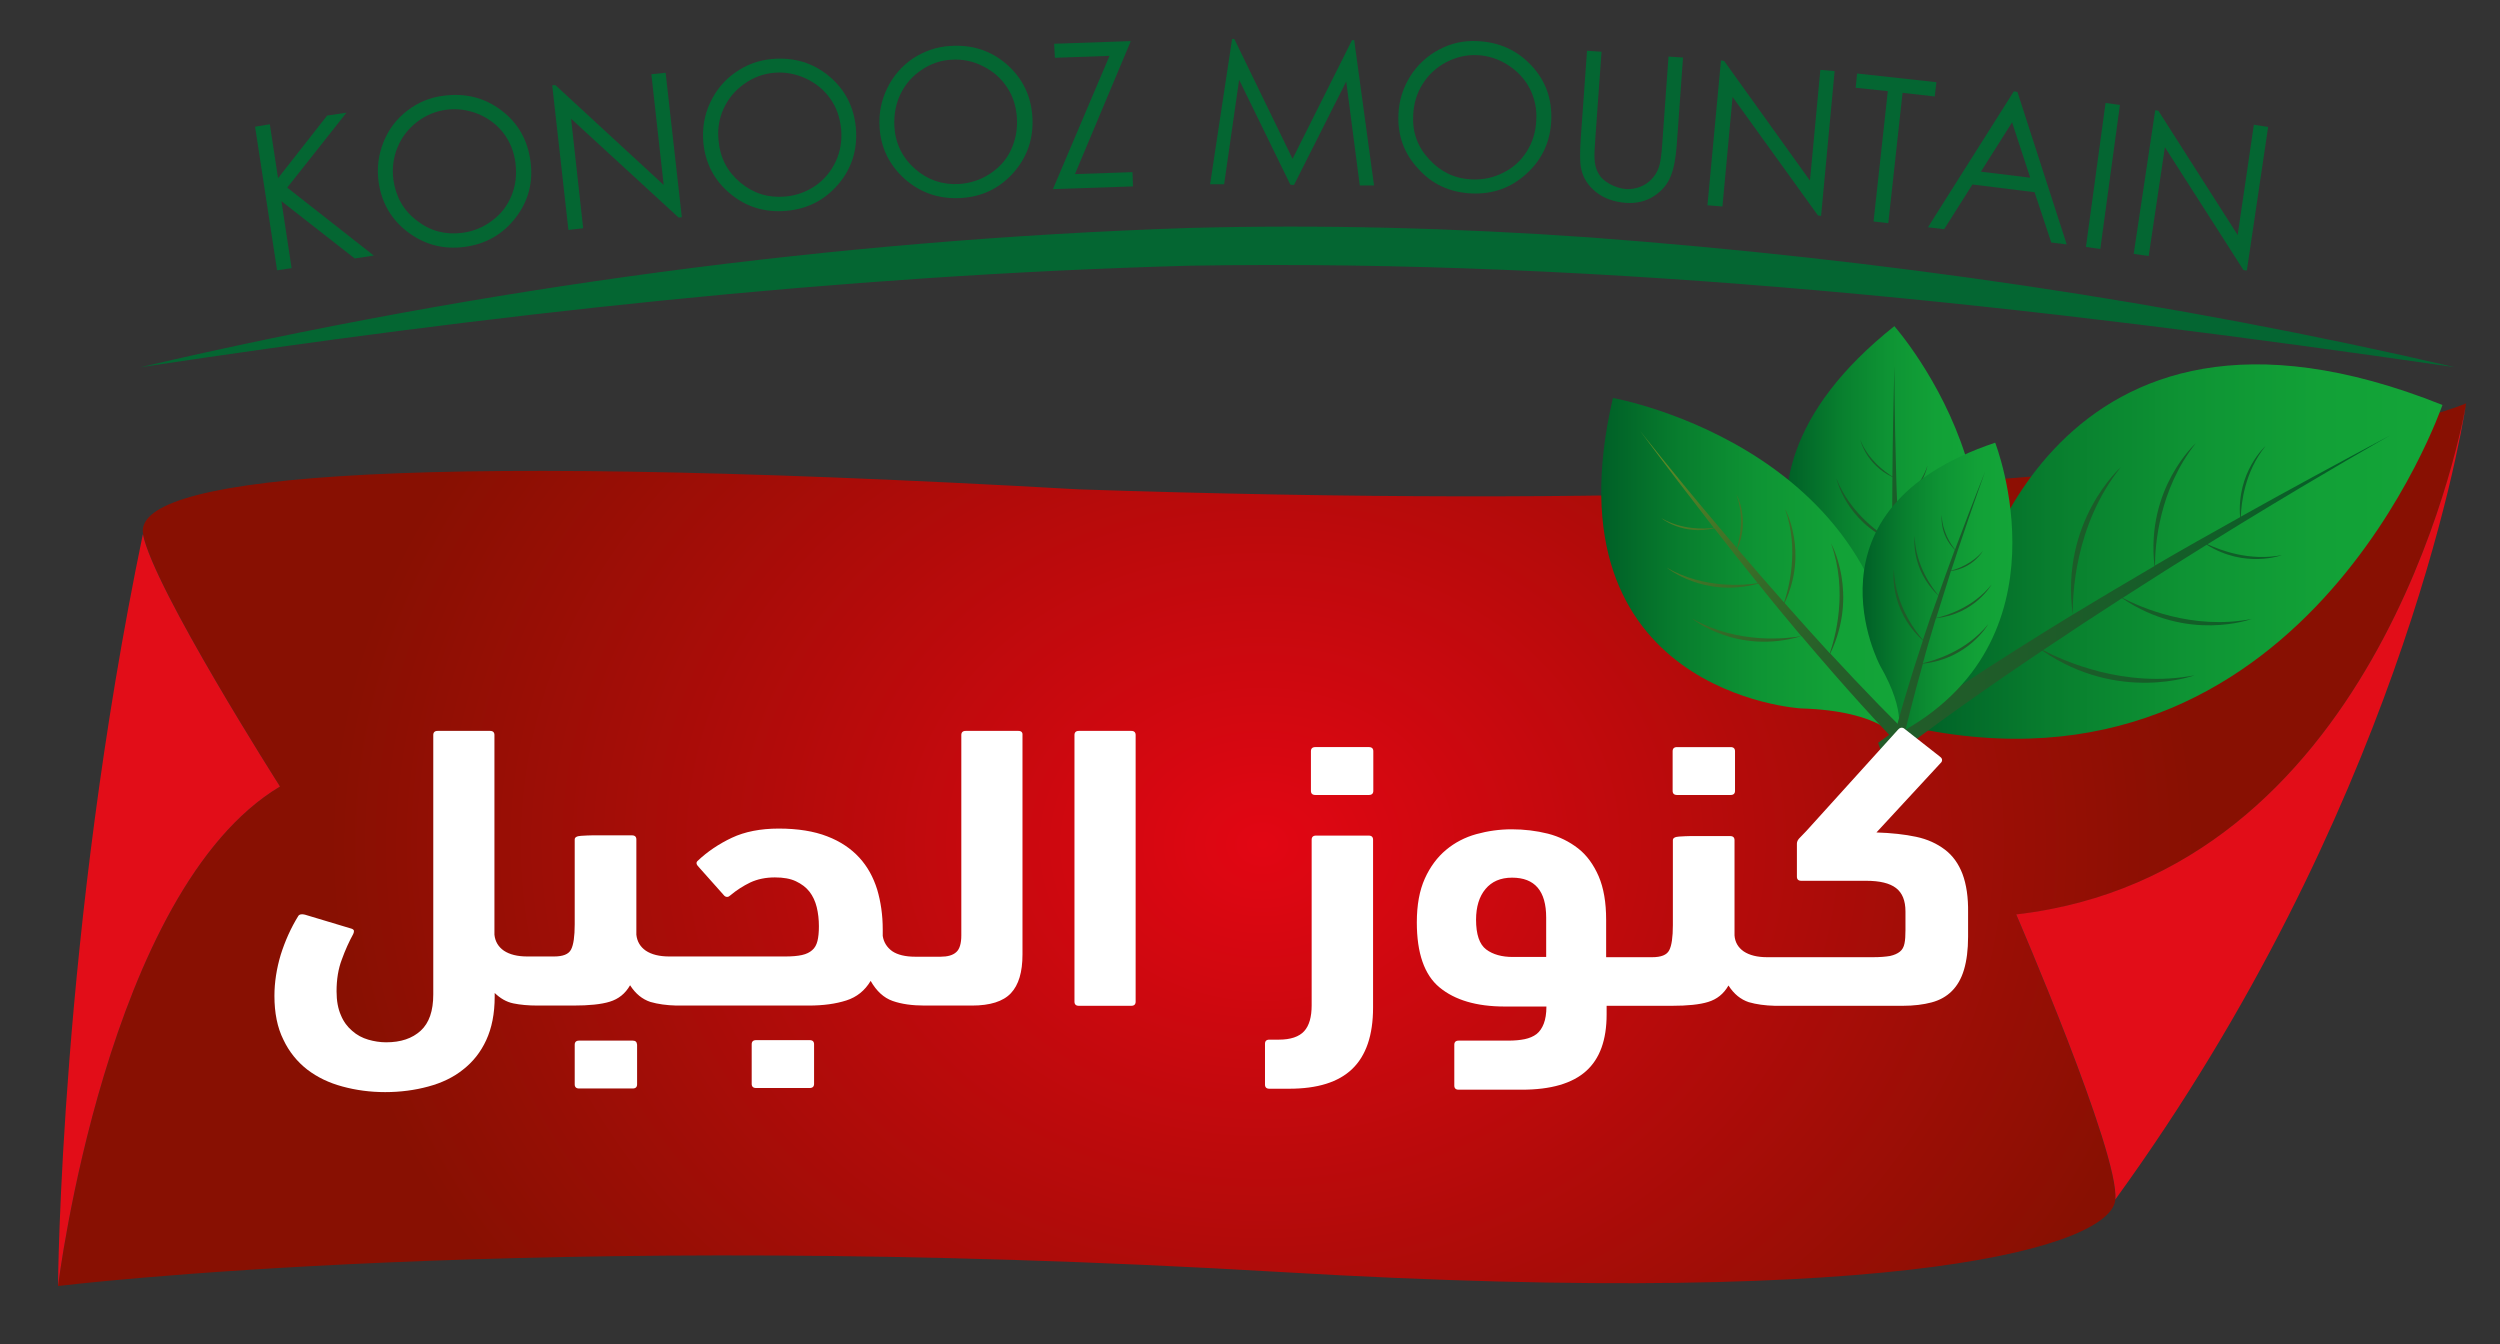<?xml version="1.0" encoding="utf-8"?>
<!-- Generator: Adobe Illustrator 26.3.0, SVG Export Plug-In . SVG Version: 6.00 Build 0)  -->
<svg version="1.1" id="Layer_1" xmlns="http://www.w3.org/2000/svg" xmlns:xlink="http://www.w3.org/1999/xlink" x="0px" y="0px"
	 viewBox="0 0 1034 556" style="enable-background:new 0 0 1034 556;" xml:space="preserve">
<rect x="0" y="0" width="1034" height="556" fill="#333333" stroke="none"/>
<style type="text/css">
	.st0{fill:url(#SVGID_1_);}
	.st1{fill:#046632;}
	.st2{fill:#E20D18;}
	.st3{fill:url(#SVGID_00000129898211321941570740000000366930724841070003_);}
	.st4{fill:url(#SVGID_00000070100455159628324010000001047944864514891924_);}
	.st5{fill:url(#SVGID_00000177458038765700179730000003151279561055241627_);}
	.st6{fill:url(#SVGID_00000054986038466225113350000004147899392287979434_);}
	.st7{fill:url(#SVGID_00000066491625099716469270000016909095988124634540_);}
	.st8{fill:url(#SVGID_00000136373557095883170470000016011006040346611109_);}
	.st9{fill:url(#SVGID_00000051363682022455396110000001298115542299345061_);}
	.st10{fill:url(#SVGID_00000164489845367081861960000006037774973357370007_);}
	.st11{fill:#FFFFFF;}
</style>
<g>
	
		<radialGradient id="SVGID_1_" cx="521.99" cy="349.287" r="314.97" gradientTransform="matrix(1.226 0 0 1 -117.803 3.291142e-05)" gradientUnits="userSpaceOnUse">
		<stop  offset="0" style="stop-color:#E20613"/>
		<stop  offset="1" style="stop-color:#881002"/>
	</radialGradient>
	<path class="st0" d="M115.8,325.3C44.1,368.2,24,531.9,24,531.9s195.8-24.1,505.6-5.8c262,15.5,343.6-11.3,345.3-29.9
		c1.7-18.9-41-117.9-41-117.9c147-16.9,182.9-193.8,185.9-210.3c0-0.1,0-0.1,0-0.2c0.1-0.7,0.2-1,0.2-1s-112.7,51-573.9,35.6
		c-294.4-16.7-391.3-4-386.9,18.6C63.4,243,115.8,325.3,115.8,325.3z"/>
	<g>
		<path class="st1" d="M657.6,98.2c-55.3-3.9-110.8-5.4-166.3-3.9C345.6,99.2,199.9,118.8,58,151.9c143.7-21.7,288.4-38,433.7-42
			c175.5-3,350.2,16.8,523.7,42C898,124.6,777.7,107.2,657.6,98.2z"/>
		<polygon class="st1" points="120.6,110.9 116.4,83.2 146.7,106.9 154.6,105.7 118.8,77.6 143.3,46.6 135.3,47.8 115,73.7 
			111.6,51.4 105.5,52.4 114.6,111.8 		"/>
		<path class="st1" d="M168.7,96c6.9,5.2,14.7,7.3,23.6,6.1c8.7-1.2,15.7-5.2,21-12.1c5.3-6.9,7.3-14.7,6.1-23.4
			c-1.2-8.8-5.2-15.8-12.1-21c-6.9-5.2-14.8-7.2-23.9-6c-5.6,0.7-10.6,2.8-15,6.2c-4.4,3.4-7.7,7.7-9.8,13c-2.1,5.3-2.8,10.7-2,16.5
			C157.8,83.8,161.8,90.8,168.7,96z M164.4,61c1.7-4.2,4.4-7.7,8-10.5c3.6-2.8,7.7-4.5,12.1-5.1c4.5-0.6,8.9,0,13.2,1.7
			c4.3,1.8,7.8,4.4,10.5,7.9c2.7,3.5,4.4,7.7,5,12.4c0.6,4.8,0.1,9.2-1.6,13.4c-1.7,4.2-4.3,7.7-8,10.4c-3.6,2.8-7.8,4.5-12.4,5.1
			c-6.9,0.9-13.2-0.7-18.7-5c-5.6-4.2-8.8-9.9-9.8-17C162.1,69.6,162.7,65.1,164.4,61z"/>
		<polygon class="st1" points="241.2,94.4 236.2,49.1 280.7,90 282,89.8 275.3,30.1 269.4,30.7 274.5,76.5 229.7,35.2 228.4,35.3 
			235.1,95.1 		"/>
		<path class="st1" d="M302,80.1c6.6,5.5,14.4,7.9,23.3,7.1c8.8-0.8,15.9-4.5,21.5-11.1c5.6-6.6,7.9-14.4,7.2-23.1
			c-0.8-8.8-4.5-16-11.1-21.5c-6.6-5.5-14.5-7.9-23.6-7.1c-5.6,0.5-10.7,2.4-15.2,5.6c-4.6,3.2-8,7.4-10.4,12.5s-3.3,10.6-2.8,16.4
			C291.7,67.5,295.4,74.6,302,80.1z M299.3,44.9c1.9-4.1,4.7-7.5,8.5-10.2c3.8-2.7,7.9-4.2,12.3-4.6c4.5-0.4,8.9,0.4,13.1,2.3
			c4.2,2,7.6,4.7,10.2,8.4c2.6,3.6,4,7.8,4.5,12.6c0.4,4.8-0.3,9.2-2.2,13.3c-1.9,4.1-4.7,7.5-8.4,10.1c-3.8,2.6-8,4.1-12.6,4.5
			c-7,0.6-13.1-1.3-18.5-5.8c-5.4-4.5-8.4-10.3-9-17.4C296.7,53.5,297.4,49,299.3,44.9z"/>
		<path class="st1" d="M374.3,74.1c6.5,5.7,14.2,8.3,23.1,7.8c8.8-0.5,16-4,21.8-10.5c5.7-6.5,8.3-14.1,7.8-22.9
			c-0.5-8.9-4.1-16.1-10.5-21.8c-6.5-5.7-14.3-8.3-23.4-7.7c-5.6,0.3-10.7,2.1-15.4,5.1c-4.6,3.1-8.2,7.2-10.7,12.3
			c-2.5,5.1-3.6,10.5-3.2,16.3C364.3,61.1,367.8,68.3,374.3,74.1z M372.5,38.8c2-4.1,4.9-7.4,8.7-9.9c3.8-2.6,8-4,12.4-4.2
			c4.5-0.3,8.9,0.6,13,2.7c4.2,2.1,7.5,5,9.9,8.7c2.5,3.7,3.8,8,4.1,12.7c0.3,4.8-0.6,9.2-2.5,13.3s-4.9,7.3-8.7,9.8
			c-3.8,2.5-8.1,3.9-12.7,4.2c-7,0.4-13.1-1.7-18.3-6.3c-5.2-4.6-8.1-10.5-8.5-17.6C369.7,47.3,370.5,42.9,372.5,38.8z"/>
		<polygon class="st1" points="468.6,77.1 468.4,71.2 444.6,72 467.7,17 436,18.1 436.3,23.9 458.9,23.1 435.5,78.2 		"/>
		<polygon class="st1" points="512.5,33 533.7,76.4 535.2,76.5 556.8,33.7 562.4,76.7 568.3,76.7 560.1,16.6 559.2,16.6 534.6,65.7 
			510.5,16.1 509.6,16.1 500.5,76.2 506.3,76.2 		"/>
		<path class="st1" d="M608.6,80c8.8,0.4,16.4-2.3,22.8-8.2c6.4-5.8,9.8-13.2,10.2-21.9c0.4-8.9-2.3-16.5-8.2-22.8
			s-13.3-9.7-22.4-10.1c-5.6-0.3-10.9,0.9-15.8,3.5c-4.9,2.6-8.9,6.3-11.9,11c-3,4.8-4.7,10.1-4.9,15.8c-0.4,8.7,2.3,16.2,8.2,22.5
			C592.3,76.2,599.7,79.6,608.6,80z M584.5,47.6c0.2-4.8,1.5-9.1,4-13c2.4-3.8,5.7-6.8,9.7-8.9c4.1-2.1,8.3-3.1,12.8-2.9
			c4.5,0.2,8.8,1.6,12.7,4.1c3.9,2.5,6.9,5.7,9,9.7c2,4,3,8.3,2.7,13.1c-0.2,4.8-1.5,9.1-3.9,12.9c-2.4,3.8-5.6,6.8-9.7,8.8
			c-4.1,2.1-8.4,3-13.1,2.8c-7-0.3-12.8-3.1-17.5-8.2C586.3,60.8,584.1,54.7,584.5,47.6z"/>
		<path class="st1" d="M660.2,79.5c3.3,2.6,7.3,4,12.2,4.4c4.5,0.3,8.3-0.6,11.7-2.8c3.3-2.2,5.6-4.9,6.9-8.2
			c1.3-3.2,2.1-7.5,2.5-12.9l2.6-36.2l-6-0.4l-2.6,36.2c-0.3,4.7-0.8,7.8-1.3,9.3c-0.7,2.1-1.7,3.8-3.1,5.2
			c-1.3,1.4-2.9,2.5-4.8,3.2c-1.9,0.7-3.8,1-5.8,0.9c-2.3-0.2-4.5-0.9-6.7-2.1c-2.2-1.2-3.8-2.7-4.7-4.4c-1-1.7-1.5-3.7-1.6-6.1
			c-0.1-1.1,0-3.8,0.3-8l2.6-36.2l-6-0.4l-2.6,36.2c-0.4,6.1-0.4,10.3,0.2,12.7C654.8,73.7,656.9,76.9,660.2,79.5z"/>
		<polygon class="st1" points="716.6,40.1 751.9,89.1 753.2,89.3 758.8,29.4 752.9,28.9 748.6,74.7 713.1,25.2 711.8,25 706.2,84.9 
			712.4,85.4 		"/>
		<polygon class="st1" points="774.9,91.6 781,92.3 786.9,38.4 800.2,39.9 800.9,34 768.1,30.4 767.5,36.3 780.8,37.7 		"/>
		<path class="st1" d="M804.1,94.8l11.7-18.5l25.7,3.2l6.9,20.8l6.4,0.8l-20.4-63.1l-1.5-0.2L797.4,94L804.1,94.8z M832.2,50.6
			l7.5,22.9L819.3,71L832.2,50.6z"/>
		<rect x="840.1" y="70" transform="matrix(0.135 -0.991 0.991 0.135 679.957 925.24)" class="st1" width="60.1" height="6"/>
		<polygon class="st1" points="895.4,60.9 927.9,111.7 929.3,111.9 938.1,52.5 932.2,51.6 925.5,97.2 892.7,45.8 891.4,45.6 
			882.5,105 888.7,105.9 		"/>
	</g>
	<path class="st2" d="M24,531.9c0,0,20.1-163.7,91.8-206.6c0,0-52.4-82.2-56.7-104.4C24.9,385.3,24,531.9,24,531.9z"/>
	<path class="st2" d="M1019.8,167.9c-3,16.6-38.9,193.4-185.9,210.3c0,0,42.8,99,41,117.9C990.9,336.2,1017.4,183.1,1019.8,167.9z"
		/>
	<g>
		
			<linearGradient id="SVGID_00000080199312720409511930000013388935554280982935_" gradientUnits="userSpaceOnUse" x1="789.568" y1="228.143" x2="1010.092" y2="228.143">
			<stop  offset="0" style="stop-color:#005F27"/>
			<stop  offset="6.330848e-03" style="stop-color:#006027"/>
			<stop  offset="0.269" style="stop-color:#087E2E"/>
			<stop  offset="0.526" style="stop-color:#0E9434"/>
			<stop  offset="0.773" style="stop-color:#12A137"/>
			<stop  offset="1" style="stop-color:#13A538"/>
		</linearGradient>
		<path style="fill:url(#SVGID_00000080199312720409511930000013388935554280982935_);" d="M789.6,300.5c0,0,17.8-6.1,26.6-53
			c0,0,31.2-145.1,194-80C1010.1,167.5,952.6,336.6,789.6,300.5z"/>
		
			<linearGradient id="SVGID_00000181054882142390859740000000829090165820029100_" gradientUnits="userSpaceOnUse" x1="776.692" y1="247.94" x2="988.48" y2="247.94">
			<stop  offset="0" style="stop-color:#225C29"/>
			<stop  offset="0.335" style="stop-color:#1E5C29"/>
			<stop  offset="0.701" style="stop-color:#105E28"/>
			<stop  offset="1" style="stop-color:#005F27"/>
		</linearGradient>
		<path style="fill:url(#SVGID_00000181054882142390859740000000829090165820029100_);" d="M877.1,193.3
			c-19.3,24.1-19.9,53.8-19.8,60.9c10.7-6.5,21.9-13.1,33.8-20.1c-3.7-32.2,17.1-50.8,17.1-50.8c-15.4,19.3-16.9,42.8-16.9,50.6
			c11.1-6.5,22.8-13.1,35.2-20c-1.5-18.7,10.5-29.4,10.5-29.4c-8.6,10.7-10,23.5-10.2,29.2c19.1-10.7,39.6-21.8,61.7-33.6
			c0,0-25.7,14.5-61.7,36.5c0,0.1,0,0.2,0,0.2c0,0,0-0.1,0-0.2c-4.4,2.7-9,5.6-13.8,8.5c5.4,2.5,17.4,7.1,30.8,4.5
			c0,0-15.2,5.7-31.1-4.3c-11,6.8-22.7,14.2-34.8,22c7.1,3.7,28.8,13.5,53.4,8.7c0,0-26.5,9.9-53.6-8.6
			c-10.7,6.9-21.7,14.1-32.7,21.5c8,4.2,33.6,16,62.7,10.4c0,0-31.2,11.6-63-10.2c-22.4,15-44.8,30.8-65.2,46.5l-2.7-8.4
			c21.5-15.7,48.1-33.2,80.5-53C852,215.6,877.1,193.3,877.1,193.3z"/>
		
			<linearGradient id="SVGID_00000150791564095688833960000007085562401582471311_" gradientUnits="userSpaceOnUse" x1="738.68" y1="218.85" x2="819.061" y2="218.85">
			<stop  offset="0" style="stop-color:#005F27"/>
			<stop  offset="6.330848e-03" style="stop-color:#006027"/>
			<stop  offset="0.269" style="stop-color:#087E2E"/>
			<stop  offset="0.526" style="stop-color:#0E9434"/>
			<stop  offset="0.773" style="stop-color:#12A137"/>
			<stop  offset="1" style="stop-color:#13A538"/>
		</linearGradient>
		<path style="fill:url(#SVGID_00000150791564095688833960000007085562401582471311_);" d="M787.7,302.8c0,0,2.3-12.1-21.5-32.2
			c0,0-72.2-64.5,17.3-135.7C783.5,134.9,860.7,222.1,787.7,302.8z"/>
		
			<linearGradient id="SVGID_00000150817468404277608680000016289391481647890614_" gradientUnits="userSpaceOnUse" x1="709.273" y1="689.061" x2="741.086" y2="480.068" gradientTransform="matrix(-0.997 7.320000e-02 7.320000e-02 0.997 1456.517 -448.863)">
			<stop  offset="0" style="stop-color:#225C29"/>
			<stop  offset="0.335" style="stop-color:#1E5C29"/>
			<stop  offset="0.701" style="stop-color:#105E28"/>
			<stop  offset="1" style="stop-color:#005F27"/>
		</linearGradient>
		<path style="fill:url(#SVGID_00000150817468404277608680000016289391481647890614_);" d="M755.1,218.6
			c7.4,18.7,24.1,28.7,28.1,30.9c-0.2-8.1-0.4-16.6-0.5-25.6c-19.4-8.3-23.2-26.1-23.2-26.1c5.9,15,18.7,23.4,23.2,25.9
			c-0.1-8.4-0.1-17.2,0-26.4c-11-5.2-13.3-15.4-13.3-15.4c3.3,8.3,10.1,13.2,13.3,15.2c0.1-14.3,0.4-29.5,0.8-45.8
			c0,0,0,19.2,0.8,46.7c0,0,0.1,0.1,0.1,0.1c-0.1,0-0.1,0-0.1-0.1c0.1,3.4,0.2,6.9,0.4,10.6c3.2-2.2,9.7-7.5,12.5-16
			c0,0-1.7,10.4-12.5,16.2c0.3,8.4,0.7,17.5,1.2,26.8c4.3-2.8,16.9-12,22.2-27.5c0,0-3,18.2-22.2,27.6c0.5,8.3,1,16.8,1.6,25.5
			c5-3.2,19.9-13.9,26.1-32.2c0,0-3.5,21.4-26.1,32.4c1.3,17.5,3,35.3,5.3,51.9l-5.6-1.2c-1.9-17.3-3.3-38-4-62.7
			C759.7,240,755.1,218.6,755.1,218.6z"/>
		
			<linearGradient id="SVGID_00000160893826540335081240000007608742776364718783_" gradientUnits="userSpaceOnUse" x1="662.283" y1="235.305" x2="785.538" y2="235.305">
			<stop  offset="0" style="stop-color:#005F27"/>
			<stop  offset="6.330848e-03" style="stop-color:#006027"/>
			<stop  offset="0.269" style="stop-color:#087E2E"/>
			<stop  offset="0.526" style="stop-color:#0E9434"/>
			<stop  offset="0.773" style="stop-color:#12A137"/>
			<stop  offset="1" style="stop-color:#13A538"/>
		</linearGradient>
		<path style="fill:url(#SVGID_00000160893826540335081240000007608742776364718783_);" d="M785.2,306c0,0-6.3-12-40.4-13
			c0,0-106.1-6.2-77.7-128.4C667.1,164.6,792.9,186.9,785.2,306z"/>
		
			<linearGradient id="SVGID_00000162351090234702582670000002961534875772990338_" gradientUnits="userSpaceOnUse" x1="873.284" y1="295.506" x2="908.187" y2="66.223" gradientTransform="matrix(-0.736 0.677 0.677 0.736 1229.226 -521.776)">
			<stop  offset="0" style="stop-color:#225C29"/>
			<stop  offset="0.149" style="stop-color:#265F29"/>
			<stop  offset="0.312" style="stop-color:#346928"/>
			<stop  offset="0.481" style="stop-color:#497927"/>
			<stop  offset="0.655" style="stop-color:#689026"/>
			<stop  offset="0.83" style="stop-color:#8FAD24"/>
			<stop  offset="1" style="stop-color:#BCCF22"/>
		</linearGradient>
		<path style="fill:url(#SVGID_00000162351090234702582670000002961534875772990338_);" d="M699.8,255.8c19.2,11,40.2,8.2,45.2,7.3
			c-5.7-6.8-11.7-14-17.8-21.7c-22.4,6.1-37.8-6.6-37.8-6.6c15.3,8.8,32.1,7.3,37.6,6.4c-5.8-7.2-11.8-14.7-18-22.7
			c-13,3.1-21.9-4.2-21.9-4.2c8.5,4.9,17.7,4.5,21.7,4c-9.6-12.4-19.7-25.6-30.4-40c0,0,13,16.6,32.5,39.6c0.1,0,0.1,0,0.1,0
			c-0.1,0-0.1,0-0.1,0c2.4,2.9,4.9,5.8,7.5,8.8c1.2-4.1,3.1-13-0.2-22.2c0,0,5.7,10.1,0.4,22.5c6,7,12.5,14.5,19.3,22.2
			c1.8-5.4,6.4-21.8,0.4-38.7c0,0,9.8,17.7-0.2,38.9c6,6.8,12.3,13.8,18.7,20.8c2.1-6.1,7.7-25.5,0.5-45.5c0,0,11.6,20.7-0.3,45.6
			c13.1,14.2,26.7,28.3,40,41l-5.7,2.9c-13.4-13.5-28.7-30.4-46.2-51.1C718.3,271.1,699.8,255.8,699.8,255.8z"/>
		
			<linearGradient id="SVGID_00000067209345771167130440000015331107022873964965_" gradientUnits="userSpaceOnUse" x1="770.355" y1="243.478" x2="832.302" y2="243.478">
			<stop  offset="0" style="stop-color:#005F27"/>
			<stop  offset="6.330848e-03" style="stop-color:#006027"/>
			<stop  offset="0.269" style="stop-color:#087E2E"/>
			<stop  offset="0.526" style="stop-color:#0E9434"/>
			<stop  offset="0.773" style="stop-color:#12A137"/>
			<stop  offset="1" style="stop-color:#13A538"/>
		</linearGradient>
		<path style="fill:url(#SVGID_00000067209345771167130440000015331107022873964965_);" d="M784.5,303.8c0,0,4.8-8.1-6.9-28.5
			c0,0-34.6-64.7,47.6-92.2C825.2,183.1,857.5,265.3,784.5,303.8z"/>
		
			<linearGradient id="SVGID_00000158026940848888264270000011831433241403153796_" gradientUnits="userSpaceOnUse" x1="539.944" y1="834.601" x2="564.063" y2="676.156" gradientTransform="matrix(-0.962 -0.273 -0.273 0.962 1543.58 -357.488)">
			<stop  offset="0" style="stop-color:#225C29"/>
			<stop  offset="0.335" style="stop-color:#1E5C29"/>
			<stop  offset="0.701" style="stop-color:#105E28"/>
			<stop  offset="1" style="stop-color:#005F27"/>
		</linearGradient>
		<path style="fill:url(#SVGID_00000158026940848888264270000011831433241403153796_);" d="M783.3,235.4c0.4,15.3,9.7,26.6,12,29.3
			c1.9-5.8,4-11.9,6.4-18.4c-11.7-11-9.8-24.6-9.8-24.6c0.3,12.2,7.3,21.5,9.8,24.5c2.1-6,4.4-12.3,6.8-18.8
			c-6.5-6.5-5.4-14.4-5.4-14.4c0.2,6.8,3.7,12.1,5.5,14.3c3.8-10.1,7.9-20.9,12.5-32.4c0,0-5,13.7-11.6,33.5c0,0,0,0,0,0s0,0,0,0
			c-0.8,2.4-1.6,5-2.5,7.6c2.9-0.8,8.8-2.9,13.1-8.1c0,0-3.9,7-13.2,8.3c-1.9,6.1-4,12.6-6.1,19.4c3.9-0.9,15.1-4.1,22.9-13.8
			c0,0-6.9,12.2-23,13.9c-1.8,6-3.7,12.2-5.4,18.6c4.3-1,17.8-4.7,27-16.1c0,0-8.1,14.3-27,16.3c-3.6,12.8-7,25.9-9.7,38.4l-3.7-2.3
			c3.1-12.8,7.5-27.9,13.4-45.7C780.9,251.8,783.3,235.4,783.3,235.4z"/>
	</g>
	<g>
		<path class="st11" d="M261.7,430.4h-22.2c-1.2,0-1.8,0.6-1.8,1.7v16.4c0,1.1,0.6,1.7,1.8,1.7h22.2c1.2,0,1.8-0.6,1.8-1.7v-16.4
			C263.4,430.9,262.8,430.4,261.7,430.4z"/>
		<path class="st11" d="M334.9,430.2h-22.2c-1.2,0-1.8,0.6-1.8,1.7v16.4c0,1.1,0.6,1.7,1.8,1.7h22.2c1.2,0,1.8-0.6,1.8-1.7v-16.4
			C336.7,430.8,336.1,430.2,334.9,430.2z"/>
		<path class="st11" d="M421.2,302.3h-21.8c-1.2,0-1.8,0.6-1.8,1.7v82.9c0,3.3-0.7,5.7-2.1,6.9c-1.4,1.3-3.6,1.9-6.5,1.9h-6.3h-4.1
			c-4.2,0-7.4-0.8-9.6-2.3c-2.2-1.6-3.5-3.7-3.9-6.3v-2.7c0-5.9-0.8-11.4-2.3-16.5c-1.6-5.1-4-9.5-7.4-13.2
			c-3.4-3.7-7.8-6.7-13.3-8.8c-5.4-2.1-12.1-3.2-20-3.2c-7.6,0-14.1,1.3-19.4,3.8c-5.3,2.5-10.1,5.7-14.2,9.6
			c-0.7,0.7-0.5,1.5,0.5,2.5l10.6,11.9c0.8,0.7,1.7,0.6,2.5-0.2c2.5-2.1,5.3-3.9,8.2-5.3c3-1.4,6.4-2.1,10.2-2.1
			c3.5,0,6.4,0.5,8.7,1.6c2.3,1.1,4.2,2.5,5.6,4.3c1.4,1.8,2.4,4,3,6.4c0.6,2.5,0.9,5.1,0.9,7.9c0,2.5-0.2,4.5-0.6,6.1
			c-0.4,1.6-1.1,2.9-2.2,3.8c-1,0.9-2.4,1.6-4.2,2c-1.8,0.4-4.1,0.6-7,0.6h-43.7h-0.7h-3.4c-4.2,0-7.4-0.8-9.8-2.4
			c-2.3-1.6-3.6-3.8-3.9-6.6v-39.4c0-1.1-0.6-1.7-1.8-1.7h-16.5c-1.3,0-2.8,0.1-4.6,0.2c-1.7,0.1-2.6,0.6-2.6,1.5v35.1
			c0,5-0.5,8.5-1.5,10.4c-1,2-3.4,2.9-7.1,2.9h-5.9c-0.2,0-0.3,0-0.5,0c-0.2,0-0.3,0-0.4,0h-4.1c-4.2,0-7.4-0.8-9.8-2.4
			c-2.3-1.6-3.6-3.8-3.9-6.6V304c0-1.1-0.6-1.7-1.8-1.7h-21.7c-1.2,0-1.8,0.6-1.8,1.7v107.3c0,6.8-1.7,11.8-5.2,15
			c-3.5,3.2-8.2,4.8-14.3,4.8c-2.5,0-5-0.4-7.4-1.1c-2.4-0.7-4.7-1.9-6.6-3.6c-2-1.7-3.6-3.8-4.7-6.5c-1.2-2.7-1.8-6-1.8-9.9
			c0-4.9,0.7-9.3,2.2-13.2c1.4-3.9,3-7.4,4.7-10.5c0.2-0.4,0.3-0.9,0.3-1.3c-0.1-0.4-0.4-0.7-1-0.9l-19.3-5.8
			c-1.3-0.3-2.2-0.2-2.7,0.5c-3.1,5-5.5,10.4-7.3,16.1c-1.7,5.7-2.6,11.4-2.6,17c0,7,1.2,13.1,3.7,18.1c2.4,5.1,5.8,9.2,9.9,12.4
			c4.2,3.2,9,5.5,14.6,7c5.5,1.5,11.4,2.3,17.6,2.3c6.3,0,12.3-0.8,17.8-2.3c5.6-1.5,10.4-3.8,14.4-7c4.1-3.2,7.3-7.2,9.6-12.2
			c2.3-5,3.5-10.9,3.5-18v-1.5c2.3,2.2,4.8,3.7,7.7,4.3c2.9,0.6,6.2,0.9,10,0.9c0.1,0,0.1,0,0.2,0c0.1,0,0.2,0,0.4,0h14.3
			c6.4,0,11.5-0.5,15-1.6c3.6-1.1,6.4-3.3,8.4-6.8c2.3,3.6,5.1,5.8,8.4,6.9c3.1,0.9,6.7,1.4,10.7,1.5c0.1,0,0.2,0,0.4,0h54.4
			c6,0,11.1-0.7,15.5-2.1c4.4-1.4,7.7-4.1,10.1-8.1c2.4,4.2,5.4,7,9.1,8.3c3.7,1.3,8.1,1.9,13.1,1.9H402c7.5,0,12.9-1.7,16.1-5.1
			c3.2-3.4,4.8-8.7,4.8-16V304C423,302.9,422.4,302.3,421.2,302.3z"/>
		<path class="st11" d="M467.9,302.3h-21.7c-1.2,0-1.8,0.6-1.8,1.7v110.3c0,1.1,0.6,1.7,1.8,1.7h21.7c1.2,0,1.8-0.6,1.8-1.7V304
			C469.7,302.9,469.1,302.3,467.9,302.3z"/>
		<path class="st11" d="M566.1,345.6h-21.8c-1.2,0-1.8,0.6-1.8,1.7v68.5c0,4.8-1,8.4-3.1,10.7c-2.1,2.3-5.6,3.5-10.5,3.5h-3.9
			c-1.2,0-1.8,0.6-1.8,1.7v16.9c0,1.1,0.6,1.7,1.8,1.7h8.2c11.7,0,20.4-2.7,26.1-8.2c5.7-5.5,8.6-13.9,8.6-25.4v-69.4
			C567.9,346.2,567.3,345.6,566.1,345.6z"/>
		<path class="st11" d="M566.2,309H544c-1.2,0-1.8,0.6-1.8,1.7v16.4c0,1.1,0.6,1.7,1.8,1.7h22.2c1.2,0,1.8-0.6,1.8-1.7v-16.4
			C568,309.6,567.4,309,566.2,309z"/>
		<path class="st11" d="M693.6,328.8h22.2c1.2,0,1.8-0.6,1.8-1.7v-16.4c0-1.1-0.6-1.7-1.8-1.7h-22.2c-1.2,0-1.8,0.6-1.8,1.7v16.4
			C691.8,328.2,692.4,328.8,693.6,328.8z"/>
		<path class="st11" d="M811.7,361.5c-1.6-4.2-4-7.6-7.3-10.1s-7.2-4.3-11.9-5.3c-4.7-1-10.2-1.6-16.4-1.8l26.9-29.1
			c0.5-0.9,0.2-1.7-0.7-2.3l-14.9-11.7c-0.8-0.4-1.6-0.3-2.3,0.5l-38,42c-0.7,0.8-1.6,1.6-2.5,2.6c-1,0.9-1.4,1.8-1.4,2.6v13.7
			c0,1.1,0.6,1.7,1.8,1.7h26.9c5.6,0,9.7,1,12.3,3c2.6,2,3.9,5.2,3.9,9.7v7.7c0,2.2-0.1,4.1-0.4,5.5c-0.3,1.5-0.9,2.6-1.9,3.4
			s-2.3,1.4-4.1,1.8c-1.8,0.3-4.1,0.5-7,0.5h-39.4h-0.7H731c-4.2,0-7.4-0.8-9.8-2.4c-2.3-1.6-3.6-3.8-3.8-6.6v-39.4
			c0-1.1-0.6-1.7-1.8-1.7h-16.5c-1.3,0-2.8,0.1-4.6,0.2c-1.7,0.1-2.6,0.6-2.6,1.5v35.1c0,5-0.5,8.5-1.5,10.4c-1,2-3.4,2.9-7.1,2.9
			h-5.9c-0.2,0-0.3,0-0.5,0c-0.1,0-0.3,0-0.4,0h-12.2v-15.5c0-7.1-1-13.1-3.1-18c-2.1-4.8-4.9-8.7-8.5-11.5
			c-3.6-2.8-7.8-4.9-12.5-6.1c-4.8-1.2-9.8-1.8-15-1.8c-5,0-9.9,0.7-14.6,2c-4.7,1.3-8.9,3.5-12.5,6.5c-3.6,3-6.6,7-8.8,11.9
			c-2.2,4.9-3.3,10.9-3.3,18.1c0,12.7,3.1,21.7,9.4,26.9c6.3,5.2,15.2,7.9,27,7.9h17.2c0,2.9-0.4,5.3-1.1,7.1
			c-0.7,1.8-1.7,3.3-3,4.3c-1.3,1-3,1.7-4.9,2.1c-2,0.4-4.2,0.6-6.7,0.6h-20.6c-1.2,0-1.8,0.6-1.8,1.7v16.9c0,1.1,0.6,1.7,1.8,1.7
			h26.1c12.1,0,20.9-2.6,26.6-7.7c5.7-5.1,8.5-12.9,8.5-23.4V416h12.2c0.1,0,0.1,0,0.2,0c0.1,0,0.2,0,0.3,0h14.3
			c6.4,0,11.5-0.5,15-1.6c3.6-1.1,6.4-3.3,8.4-6.8c2.3,3.6,5.1,5.8,8.4,6.9c3.1,0.9,6.7,1.4,10.8,1.5c0.1,0,0.2,0,0.3,0H787
			c4.5,0,8.5-0.5,11.9-1.4c3.4-0.9,6.2-2.5,8.4-4.7c2.2-2.2,3.9-5.1,5-8.8c1.1-3.7,1.7-8.2,1.7-13.7v-9.9
			C814.1,371.1,813.3,365.8,811.7,361.5z M639.5,395.8h-13.8c-4.5,0-8.2-1-11-3.1c-2.8-2.1-4.2-6.2-4.2-12.3c0-5.3,1.3-9.6,3.9-12.7
			c2.6-3.1,6.2-4.7,11-4.7c9.4,0,14.1,5.5,14.1,16.5V395.8z"/>
	</g>
</g>
</svg>
